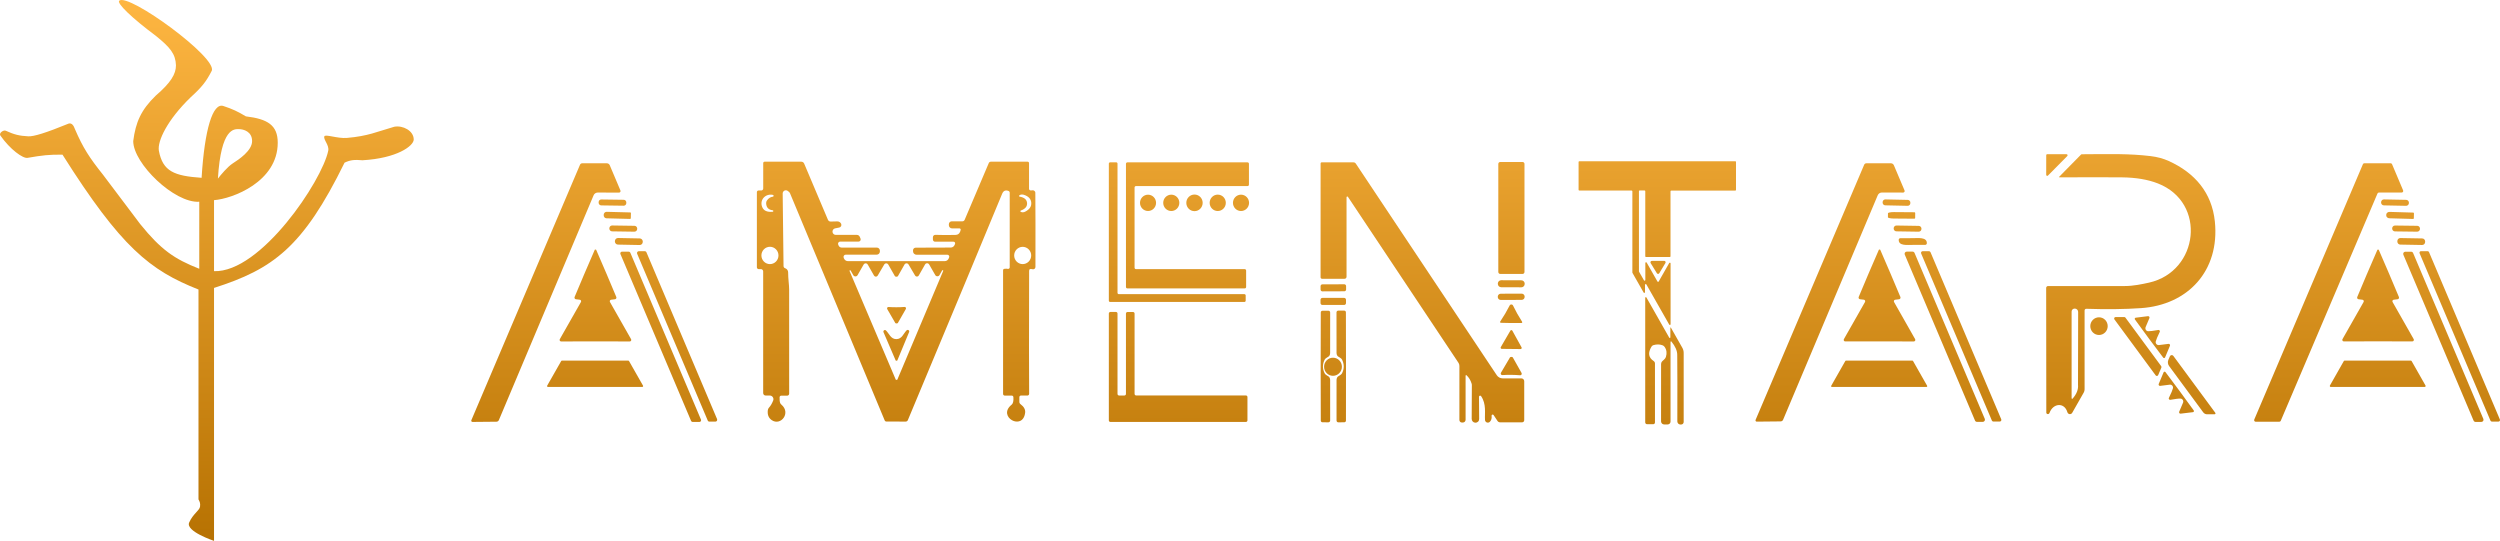 <svg xmlns="http://www.w3.org/2000/svg" width="208" height="45" viewBox="0 0 208 45" fill="none"><path fill-rule="evenodd" clip-rule="evenodd" d="M9.92 0.056C10.697 -0.608 18.153 4.836 17.613 5.898C17.163 6.784 16.778 7.263 15.868 8.089C13.908 9.989 13.088 11.74 13.217 12.537C13.541 14.263 14.493 14.635 16.773 14.794C17.024 10.722 17.709 8.53 18.583 8.819C19.361 9.077 19.768 9.27 20.458 9.682C22.263 9.898 23.108 10.412 23.108 11.873C23.108 15.126 19.337 16.542 17.807 16.653V22.561C21.686 22.694 26.793 15.059 27.31 12.537C27.405 12.072 26.882 11.607 26.987 11.342C27.066 11.143 28.086 11.541 28.862 11.475C30.643 11.321 31.333 10.966 32.805 10.545C33.516 10.412 34.422 10.877 34.422 11.607C34.421 12.139 33.029 13.172 30.155 13.334C29.516 13.28 29.175 13.295 28.668 13.533C25.206 20.587 22.705 22.388 17.807 23.955V45C17.788 44.994 15.417 44.201 15.739 43.473C16.061 42.742 16.604 42.477 16.644 42.145C16.674 41.89 16.634 41.764 16.514 41.548V24.088C12.475 22.491 10.078 20.592 5.201 12.869C4.121 12.851 3.497 12.923 2.292 13.134C1.904 13.202 0.845 12.436 0.03 11.276C-0.112 11.076 0.289 10.786 0.482 10.877C1.165 11.191 1.595 11.304 2.357 11.342C2.809 11.364 3.794 11.065 5.718 10.28C5.977 10.213 6.13 10.444 6.236 10.744C6.909 12.309 7.445 13.125 8.563 14.528L11.666 18.644C13.41 20.799 14.509 21.545 16.579 22.362V16.786C14.51 16.918 11.084 13.598 11.084 11.74C11.288 10.169 11.73 9.151 12.959 7.956C14.211 6.88 14.64 6.163 14.64 5.433C14.607 4.48 14.152 3.939 12.959 2.977C10.951 1.482 9.689 0.255 9.92 0.056ZM19.876 10.744C19.488 10.744 18.389 10.611 18.13 14.86C18.367 14.55 18.945 13.864 19.358 13.599C19.876 13.267 20.975 12.537 20.975 11.74C20.975 10.944 20.264 10.744 19.876 10.744Z" fill="url(#paint0_linear_149_9205)"></path><path d="M136.956 24.726C136.967 24.73 136.975 24.739 136.981 24.749L138.882 28.096C138.888 28.105 138.897 28.112 138.907 28.116C138.916 28.12 138.927 28.12 138.937 28.117C138.948 28.114 138.957 28.109 138.964 28.1C138.97 28.092 138.974 28.081 138.975 28.071V27.269C138.975 27.264 138.976 27.259 138.979 27.255C138.982 27.251 138.986 27.248 138.991 27.247C138.995 27.246 139 27.246 139.005 27.247C139.009 27.249 139.014 27.252 139.016 27.256L139.967 28.932C140.043 29.063 140.082 29.212 140.082 29.366V35.107C140.082 35.163 140.06 35.218 140.021 35.257C139.982 35.297 139.928 35.32 139.873 35.32H139.808C139.775 35.32 139.742 35.313 139.711 35.3C139.68 35.287 139.652 35.268 139.629 35.244C139.605 35.221 139.587 35.192 139.574 35.161C139.561 35.13 139.554 35.096 139.554 35.062C139.561 32.509 139.559 30.659 139.546 29.512C139.542 29.175 139.381 28.811 139.064 28.419C139.059 28.412 139.052 28.407 139.043 28.404C139.034 28.402 139.025 28.402 139.017 28.405C139.008 28.408 139.001 28.414 138.996 28.421C138.991 28.429 138.989 28.438 138.989 28.447V35.073C138.989 35.137 138.964 35.198 138.92 35.243C138.876 35.288 138.815 35.314 138.752 35.314H138.453C138.386 35.314 138.321 35.286 138.274 35.238C138.226 35.19 138.2 35.124 138.2 35.056L138.202 30.285C138.202 30.21 138.228 30.139 138.275 30.082C138.365 29.974 138.551 29.872 138.604 29.698C138.7 29.386 138.666 29.109 138.501 28.868C138.455 28.8 138.389 28.75 138.315 28.724C138.082 28.64 137.832 28.637 137.565 28.715C137.496 28.735 137.438 28.781 137.402 28.842C137.093 29.358 137.153 29.756 137.58 30.034C137.614 30.056 137.643 30.086 137.663 30.123C137.683 30.159 137.693 30.2 137.693 30.242V35.15C137.693 35.169 137.689 35.188 137.682 35.205C137.675 35.223 137.664 35.238 137.651 35.252C137.638 35.265 137.622 35.276 137.605 35.283C137.588 35.291 137.569 35.294 137.551 35.294H137.035C136.995 35.294 136.956 35.278 136.927 35.249C136.899 35.221 136.882 35.182 136.882 35.141V24.775C136.882 24.763 136.886 24.751 136.893 24.742C136.901 24.732 136.911 24.726 136.922 24.723C136.933 24.72 136.945 24.721 136.956 24.726Z" fill="url(#paint1_linear_149_9205)"></path><path d="M112.613 13.508C112.651 13.508 112.689 13.518 112.722 13.536C112.755 13.554 112.784 13.58 112.804 13.612L124.531 31.217C124.586 31.299 124.659 31.365 124.744 31.411C124.829 31.457 124.925 31.481 125.021 31.481H126.582C126.644 31.481 126.704 31.506 126.748 31.551C126.792 31.596 126.816 31.656 126.816 31.719V34.96C126.816 34.983 126.812 35.006 126.803 35.028C126.794 35.049 126.782 35.069 126.765 35.085C126.749 35.101 126.73 35.114 126.709 35.123C126.688 35.132 126.665 35.137 126.642 35.137H124.804C124.762 35.137 124.721 35.126 124.684 35.106C124.647 35.086 124.615 35.057 124.592 35.022L124.264 34.529C124.252 34.512 124.235 34.499 124.216 34.493C124.197 34.487 124.176 34.488 124.157 34.495C124.138 34.503 124.122 34.516 124.112 34.534C124.102 34.551 124.098 34.572 124.1 34.592C124.128 34.796 124.081 34.962 123.958 35.09C123.926 35.123 123.885 35.147 123.84 35.157C123.795 35.167 123.748 35.164 123.705 35.148C123.662 35.132 123.625 35.103 123.597 35.066C123.57 35.028 123.554 34.983 123.552 34.937C123.516 34.377 123.683 33.629 123.227 32.957C123.215 32.94 123.198 32.927 123.179 32.921C123.159 32.914 123.138 32.914 123.118 32.92C123.099 32.926 123.082 32.938 123.07 32.955C123.059 32.971 123.053 32.992 123.053 33.012L123.066 34.862C123.066 34.903 123.058 34.944 123.043 34.981C123.028 35.019 123.005 35.052 122.976 35.081C122.948 35.109 122.914 35.132 122.877 35.147C122.84 35.162 122.8 35.169 122.76 35.169H122.749C122.667 35.166 122.589 35.131 122.532 35.071C122.475 35.011 122.443 34.931 122.444 34.847L122.458 32.064C122.46 32.01 122.452 31.957 122.435 31.906C122.349 31.63 122.21 31.402 122.019 31.224C122.012 31.217 122.003 31.213 121.994 31.211C121.984 31.209 121.975 31.21 121.966 31.214C121.957 31.218 121.95 31.224 121.945 31.233C121.939 31.241 121.937 31.25 121.937 31.26V34.924C121.937 34.954 121.931 34.984 121.92 35.012C121.908 35.04 121.892 35.065 121.871 35.087C121.85 35.108 121.825 35.125 121.797 35.136C121.77 35.148 121.74 35.154 121.711 35.154H121.627C121.573 35.154 121.52 35.132 121.482 35.093C121.444 35.054 121.422 35.001 121.422 34.945V30.441C121.422 30.35 121.395 30.26 121.344 30.184L112.147 16.377C112.139 16.366 112.128 16.357 112.116 16.352C112.103 16.347 112.089 16.347 112.077 16.351C112.064 16.355 112.052 16.362 112.044 16.373C112.036 16.384 112.032 16.397 112.032 16.411V23.028C112.032 23.05 112.027 23.072 112.019 23.092C112.011 23.112 111.999 23.13 111.984 23.146C111.968 23.161 111.95 23.173 111.93 23.182C111.911 23.19 111.889 23.194 111.868 23.194H109.994C109.962 23.194 109.931 23.181 109.908 23.159C109.885 23.136 109.872 23.105 109.872 23.073L109.874 13.593C109.874 13.571 109.883 13.549 109.899 13.533C109.915 13.517 109.936 13.508 109.958 13.508H112.613Z" fill="url(#paint2_linear_149_9205)"></path><path d="M111.841 25.844C111.86 25.844 111.878 25.848 111.896 25.855C111.913 25.863 111.929 25.874 111.942 25.887C111.955 25.901 111.965 25.917 111.971 25.935C111.977 25.953 111.98 25.972 111.979 25.991C111.983 26.072 111.986 27.572 111.987 30.488C111.989 33.407 111.987 34.907 111.983 34.988C111.984 35.007 111.981 35.025 111.975 35.043C111.968 35.06 111.958 35.076 111.945 35.09C111.932 35.103 111.917 35.114 111.899 35.121C111.882 35.129 111.864 35.132 111.845 35.132L111.349 35.139C111.329 35.139 111.309 35.135 111.291 35.127C111.273 35.12 111.257 35.108 111.243 35.094C111.229 35.08 111.218 35.064 111.211 35.045C111.204 35.027 111.2 35.008 111.2 34.988V31.609C111.2 31.534 111.22 31.46 111.259 31.396C111.336 31.264 111.571 31.232 111.665 31.041C111.754 30.861 111.799 30.677 111.799 30.488C111.799 30.301 111.754 30.117 111.665 29.935C111.571 29.746 111.336 29.714 111.259 29.584C111.22 29.52 111.2 29.447 111.2 29.372L111.196 25.991C111.196 25.971 111.2 25.952 111.207 25.934C111.215 25.916 111.226 25.899 111.24 25.885C111.253 25.872 111.27 25.86 111.288 25.853C111.306 25.845 111.325 25.842 111.345 25.842L111.841 25.844Z" fill="url(#paint3_linear_149_9205)"></path><path d="M110.521 25.851C110.561 25.851 110.599 25.866 110.626 25.894C110.654 25.922 110.67 25.96 110.67 25.999L110.668 29.376C110.668 29.451 110.648 29.525 110.609 29.589C110.532 29.719 110.297 29.75 110.203 29.942C110.114 30.122 110.069 30.306 110.069 30.493C110.069 30.681 110.114 30.865 110.203 31.045C110.297 31.237 110.532 31.269 110.609 31.398C110.648 31.462 110.668 31.536 110.668 31.611L110.67 34.988C110.67 35.027 110.654 35.065 110.626 35.093C110.599 35.121 110.561 35.137 110.521 35.137L110.025 35.133C110.007 35.132 109.988 35.129 109.971 35.121C109.954 35.114 109.939 35.102 109.926 35.089C109.914 35.076 109.904 35.06 109.897 35.042C109.891 35.025 109.888 35.006 109.889 34.988C109.883 34.905 109.88 33.406 109.88 30.493C109.88 27.58 109.883 26.082 109.889 25.999C109.888 25.981 109.891 25.962 109.897 25.945C109.904 25.928 109.914 25.912 109.926 25.898C109.939 25.885 109.954 25.874 109.971 25.866C109.988 25.859 110.007 25.855 110.025 25.855L110.521 25.851Z" fill="url(#paint4_linear_149_9205)"></path><path d="M52.314 20.938C52.342 20.939 52.368 20.947 52.391 20.962C52.414 20.978 52.431 21 52.442 21.026L58.32 34.909C58.329 34.931 58.333 34.955 58.331 34.978C58.329 35.002 58.321 35.024 58.308 35.044C58.295 35.063 58.277 35.079 58.257 35.09C58.236 35.101 58.214 35.107 58.191 35.107H57.625C57.598 35.107 57.571 35.098 57.548 35.083C57.526 35.068 57.508 35.046 57.498 35.02L51.619 21.136C51.61 21.114 51.606 21.091 51.608 21.067C51.611 21.044 51.619 21.021 51.631 21.002C51.644 20.982 51.662 20.966 51.682 20.955C51.703 20.944 51.726 20.938 51.749 20.938H52.314Z" fill="url(#paint5_linear_149_9205)"></path><path d="M50.487 13.585C50.539 13.585 50.591 13.6 50.634 13.629C50.678 13.659 50.712 13.7 50.732 13.748L51.62 15.847C51.629 15.866 51.632 15.887 51.63 15.908C51.628 15.929 51.622 15.949 51.61 15.966C51.599 15.984 51.583 15.999 51.565 16.009C51.547 16.019 51.526 16.024 51.505 16.024L49.731 16.02C49.658 16.02 49.586 16.042 49.525 16.082C49.464 16.123 49.417 16.181 49.388 16.249L41.509 34.946C41.492 34.987 41.463 35.023 41.426 35.048C41.389 35.073 41.345 35.086 41.3 35.086L39.31 35.105C39.294 35.105 39.277 35.101 39.262 35.093C39.247 35.086 39.235 35.074 39.225 35.06C39.216 35.046 39.21 35.029 39.208 35.012C39.207 34.995 39.209 34.978 39.216 34.962L48.257 13.706C48.273 13.67 48.298 13.639 48.33 13.618C48.362 13.596 48.4 13.585 48.439 13.585H50.487Z" fill="url(#paint6_linear_149_9205)"></path><path d="M92.85 25.955C92.883 25.955 92.916 25.968 92.94 25.993C92.964 26.017 92.977 26.05 92.977 26.084V32.777C92.977 32.811 92.991 32.844 93.015 32.868C93.039 32.892 93.071 32.906 93.105 32.906H93.551C93.568 32.906 93.585 32.903 93.6 32.896C93.616 32.89 93.63 32.88 93.641 32.868C93.653 32.856 93.663 32.842 93.669 32.826C93.676 32.81 93.679 32.794 93.679 32.777V26.089C93.679 26.054 93.692 26.021 93.716 25.997C93.74 25.973 93.773 25.959 93.807 25.959H94.27C94.303 25.959 94.336 25.973 94.36 25.997C94.384 26.021 94.397 26.054 94.397 26.089V32.772C94.397 32.807 94.411 32.84 94.435 32.864C94.459 32.888 94.491 32.902 94.525 32.902H103.66C103.694 32.902 103.726 32.916 103.75 32.94C103.774 32.964 103.788 32.997 103.788 33.032V34.975C103.788 34.992 103.784 35.009 103.778 35.025C103.771 35.041 103.762 35.055 103.75 35.067C103.738 35.079 103.724 35.089 103.709 35.095C103.693 35.102 103.677 35.105 103.66 35.105H92.383C92.366 35.105 92.349 35.102 92.334 35.095C92.319 35.089 92.304 35.079 92.292 35.067C92.281 35.055 92.271 35.041 92.265 35.025C92.258 35.009 92.255 34.992 92.255 34.975V26.084C92.255 26.05 92.268 26.017 92.292 25.993C92.316 25.968 92.349 25.955 92.383 25.955H92.85Z" fill="url(#paint7_linear_149_9205)"></path><path d="M200.609 20.942C200.643 20.943 200.677 20.953 200.705 20.972C200.734 20.991 200.756 21.019 200.77 21.051L206.615 34.854C206.626 34.881 206.631 34.911 206.628 34.941C206.626 34.97 206.616 34.999 206.6 35.023C206.583 35.048 206.561 35.068 206.535 35.082C206.51 35.096 206.481 35.103 206.451 35.103H205.963C205.929 35.103 205.895 35.093 205.867 35.073C205.838 35.054 205.816 35.026 205.802 34.995L199.959 21.191C199.948 21.164 199.943 21.134 199.946 21.105C199.949 21.075 199.959 21.047 199.975 21.022C199.991 20.997 200.013 20.977 200.039 20.963C200.065 20.949 200.094 20.942 200.123 20.942H200.609Z" fill="url(#paint8_linear_149_9205)"></path><path d="M159.128 20.934C159.162 20.934 159.196 20.945 159.224 20.964C159.253 20.983 159.275 21.011 159.289 21.043L165.134 34.85C165.145 34.877 165.15 34.907 165.147 34.937C165.145 34.966 165.135 34.994 165.118 35.019C165.102 35.044 165.08 35.064 165.054 35.078C165.029 35.092 165 35.099 164.971 35.099H164.483C164.448 35.099 164.415 35.088 164.386 35.069C164.357 35.05 164.335 35.022 164.321 34.99L158.476 21.183C158.465 21.156 158.461 21.126 158.463 21.096C158.466 21.067 158.476 21.038 158.492 21.014C158.508 20.989 158.53 20.969 158.556 20.955C158.582 20.941 158.611 20.934 158.64 20.934H159.128Z" fill="url(#paint9_linear_149_9205)"></path><path d="M198.9 13.581C198.925 13.581 198.95 13.588 198.971 13.602C198.991 13.616 199.008 13.636 199.018 13.66L199.939 15.839C199.947 15.859 199.951 15.88 199.949 15.902C199.947 15.923 199.94 15.943 199.928 15.961C199.917 15.979 199.901 15.994 199.882 16.004C199.864 16.014 199.843 16.02 199.822 16.02H197.925C197.9 16.02 197.875 16.027 197.854 16.041C197.833 16.055 197.817 16.075 197.807 16.099L189.759 35.009C189.749 35.033 189.733 35.053 189.712 35.067C189.691 35.081 189.667 35.088 189.642 35.088H187.671C187.65 35.088 187.629 35.083 187.611 35.072C187.592 35.062 187.576 35.048 187.565 35.03C187.553 35.012 187.546 34.991 187.544 34.97C187.542 34.949 187.546 34.927 187.554 34.907L196.595 13.66C196.604 13.636 196.621 13.616 196.642 13.602C196.663 13.588 196.687 13.581 196.712 13.581H198.9Z" fill="url(#paint10_linear_149_9205)"></path><path d="M75.509 27.447C75.538 27.444 75.567 27.452 75.592 27.469C75.616 27.486 75.634 27.51 75.643 27.539C75.651 27.567 75.65 27.598 75.638 27.626C75.319 28.39 74.992 29.178 74.658 29.989C74.653 30.004 74.63 30.012 74.589 30.012C74.549 30.012 74.526 30.005 74.52 29.991C74.175 29.184 73.838 28.401 73.508 27.641C73.496 27.614 73.494 27.583 73.502 27.553C73.51 27.524 73.527 27.499 73.551 27.481C73.576 27.464 73.605 27.456 73.635 27.458C73.664 27.46 73.692 27.473 73.714 27.494C73.986 27.762 74.11 28.217 74.576 28.215C75.046 28.211 75.163 27.753 75.431 27.483C75.452 27.463 75.48 27.45 75.509 27.447Z" fill="url(#paint11_linear_149_9205)"></path><path d="M75.26 25.538C75.28 25.536 75.301 25.54 75.32 25.549C75.338 25.559 75.353 25.573 75.364 25.591C75.375 25.609 75.381 25.629 75.382 25.65C75.382 25.671 75.377 25.692 75.366 25.71C75.213 25.972 74.991 26.359 74.703 26.869C74.687 26.897 74.649 26.911 74.589 26.911C74.537 26.911 74.502 26.898 74.487 26.871C74.195 26.361 73.972 25.975 73.817 25.714C73.806 25.696 73.801 25.676 73.802 25.655C73.802 25.634 73.808 25.614 73.819 25.596C73.829 25.579 73.844 25.564 73.863 25.555C73.881 25.545 73.901 25.541 73.922 25.542C74.142 25.558 74.365 25.565 74.592 25.563C74.816 25.563 75.039 25.555 75.26 25.538Z" fill="url(#paint12_linear_149_9205)"></path><path fill-rule="evenodd" clip-rule="evenodd" d="M66.673 13.453C66.722 13.453 66.77 13.468 66.811 13.495C66.853 13.523 66.885 13.562 66.905 13.608L68.886 18.289C68.904 18.332 68.935 18.369 68.974 18.394C69.013 18.42 69.059 18.434 69.106 18.433L69.663 18.42C69.73 18.418 69.797 18.437 69.854 18.473C69.911 18.509 69.957 18.562 69.986 18.624L69.988 18.633C70 18.663 70.005 18.696 70.003 18.729C70.001 18.761 69.992 18.793 69.976 18.821C69.96 18.85 69.939 18.875 69.912 18.893C69.886 18.912 69.856 18.925 69.824 18.931C69.664 18.96 69.547 18.984 69.475 19.001C69.409 19.015 69.352 19.054 69.313 19.109C69.274 19.165 69.257 19.232 69.264 19.3C69.272 19.367 69.304 19.43 69.354 19.474C69.404 19.519 69.469 19.544 69.535 19.543H71.295C71.346 19.543 71.395 19.558 71.438 19.587C71.48 19.616 71.513 19.657 71.533 19.705L71.596 19.852C71.607 19.879 71.612 19.908 71.609 19.937C71.607 19.967 71.597 19.995 71.581 20.02C71.565 20.044 71.543 20.065 71.518 20.079C71.493 20.093 71.464 20.1 71.435 20.1H69.902C69.872 20.1 69.843 20.108 69.817 20.122C69.791 20.136 69.769 20.157 69.753 20.182C69.737 20.207 69.727 20.236 69.724 20.266C69.722 20.296 69.727 20.326 69.739 20.353L69.768 20.423C69.79 20.476 69.826 20.52 69.873 20.552C69.919 20.583 69.974 20.6 70.03 20.6H72.955C72.988 20.6 73.021 20.607 73.051 20.619C73.082 20.632 73.11 20.651 73.133 20.675C73.156 20.698 73.175 20.727 73.187 20.758C73.2 20.788 73.207 20.822 73.207 20.855V20.923C73.206 20.993 73.179 21.06 73.13 21.11C73.082 21.159 73.016 21.187 72.947 21.187H70.365C70.334 21.187 70.304 21.195 70.277 21.209C70.25 21.224 70.227 21.245 70.21 21.271C70.194 21.297 70.183 21.327 70.181 21.358C70.178 21.389 70.183 21.42 70.195 21.448L70.22 21.508C70.248 21.573 70.293 21.629 70.352 21.668C70.41 21.706 70.479 21.727 70.549 21.727H78.603C78.672 21.727 78.74 21.706 78.797 21.668C78.855 21.629 78.901 21.574 78.928 21.51L78.968 21.414C78.978 21.39 78.982 21.364 78.98 21.338C78.977 21.313 78.968 21.288 78.954 21.266C78.94 21.244 78.921 21.226 78.898 21.214C78.876 21.202 78.851 21.195 78.825 21.195H76.256C76.217 21.195 76.179 21.188 76.144 21.173C76.108 21.158 76.076 21.135 76.049 21.108C76.021 21.08 75.999 21.047 75.985 21.01C75.97 20.974 75.963 20.935 75.963 20.895V20.83C75.963 20.8 75.968 20.771 75.979 20.744C75.99 20.717 76.007 20.692 76.027 20.672C76.047 20.651 76.072 20.635 76.098 20.623C76.125 20.612 76.154 20.606 76.183 20.606L79.102 20.596C79.17 20.596 79.236 20.576 79.293 20.538C79.35 20.5 79.395 20.446 79.422 20.383L79.457 20.298C79.466 20.277 79.47 20.255 79.468 20.232C79.466 20.21 79.459 20.188 79.447 20.169C79.435 20.15 79.418 20.135 79.399 20.125C79.38 20.114 79.358 20.109 79.336 20.109H77.799C77.751 20.109 77.704 20.089 77.67 20.055C77.636 20.02 77.617 19.973 77.617 19.924V19.741C77.617 19.713 77.622 19.686 77.633 19.661C77.643 19.636 77.659 19.614 77.678 19.595C77.698 19.576 77.72 19.561 77.745 19.552C77.77 19.542 77.797 19.538 77.824 19.539C78.265 19.553 78.714 19.557 79.171 19.549C79.543 19.543 79.82 19.613 79.929 19.131C79.932 19.116 79.932 19.099 79.929 19.084C79.926 19.069 79.919 19.054 79.91 19.042C79.9 19.03 79.888 19.02 79.874 19.013C79.861 19.006 79.846 19.003 79.831 19.003H79.209C79.139 19.003 79.071 18.975 79.022 18.924C78.972 18.874 78.945 18.806 78.945 18.735V18.656C78.945 18.592 78.97 18.531 79.015 18.485C79.059 18.44 79.12 18.414 79.183 18.414H80.073C80.112 18.414 80.151 18.402 80.184 18.38C80.216 18.358 80.242 18.327 80.258 18.291L82.268 13.565C82.282 13.532 82.306 13.503 82.336 13.483C82.367 13.463 82.402 13.453 82.438 13.453H85.499C85.515 13.453 85.53 13.456 85.543 13.462C85.558 13.468 85.57 13.476 85.581 13.487C85.591 13.498 85.6 13.511 85.606 13.525C85.612 13.539 85.615 13.555 85.615 13.57V15.722C85.615 15.741 85.621 15.76 85.633 15.775C85.685 15.842 85.757 15.862 85.849 15.837C85.883 15.827 85.919 15.825 85.954 15.831C85.988 15.836 86.021 15.85 86.049 15.869C86.077 15.889 86.1 15.915 86.116 15.944C86.132 15.974 86.14 16.007 86.14 16.041C86.153 17.406 86.156 19.462 86.149 22.21C86.149 22.241 86.142 22.271 86.128 22.299C86.114 22.326 86.094 22.35 86.07 22.369C86.046 22.387 86.017 22.399 85.987 22.404C85.957 22.41 85.926 22.408 85.897 22.399C85.715 22.344 85.623 22.391 85.623 22.539C85.61 27.617 85.611 31.026 85.625 32.764C85.625 32.802 85.61 32.84 85.583 32.867C85.556 32.895 85.519 32.91 85.481 32.91H84.938C84.904 32.91 84.872 32.924 84.848 32.949C84.824 32.974 84.811 33.007 84.811 33.042V33.44C84.811 33.475 84.819 33.511 84.835 33.542C84.851 33.574 84.874 33.602 84.903 33.623C85.193 33.838 85.323 34.076 85.292 34.337C85.103 35.894 82.926 34.665 84.166 33.672C84.288 33.575 84.338 33.364 84.314 33.04C84.312 33.005 84.297 32.973 84.271 32.949C84.246 32.925 84.213 32.912 84.178 32.912H83.592C83.555 32.912 83.521 32.898 83.495 32.872C83.47 32.846 83.456 32.811 83.456 32.774V22.488C83.456 22.459 83.466 22.43 83.485 22.408C83.504 22.386 83.53 22.371 83.558 22.367C83.677 22.35 83.771 22.351 83.841 22.369C83.861 22.375 83.881 22.376 83.901 22.372C83.921 22.368 83.94 22.359 83.956 22.347C83.973 22.334 83.986 22.318 83.995 22.299C84.004 22.281 84.009 22.26 84.008 22.239V16.034C84.009 16.002 83.999 15.97 83.98 15.944C83.962 15.917 83.936 15.897 83.906 15.886C83.659 15.792 83.484 15.869 83.38 16.117C81.942 19.6 79.327 25.88 75.533 34.956C75.519 34.991 75.494 35.021 75.462 35.042C75.43 35.063 75.393 35.075 75.355 35.075L73.751 35.073C73.717 35.073 73.684 35.062 73.656 35.041C73.629 35.02 73.608 34.991 73.598 34.958C73.583 34.915 70.962 28.627 65.735 16.094C65.698 16.006 65.624 15.93 65.513 15.866C65.472 15.843 65.426 15.831 65.38 15.832C65.333 15.832 65.287 15.845 65.248 15.869C65.208 15.893 65.175 15.928 65.152 15.969C65.13 16.011 65.118 16.057 65.119 16.105L65.19 22.137C65.191 22.174 65.202 22.21 65.222 22.24C65.242 22.271 65.27 22.295 65.303 22.31L65.362 22.333C65.425 22.361 65.478 22.407 65.516 22.465C65.553 22.524 65.573 22.593 65.573 22.663C65.571 23.181 65.657 23.707 65.657 24.087C65.665 26.51 65.666 29.398 65.659 32.751C65.659 32.795 65.642 32.838 65.611 32.87C65.58 32.901 65.537 32.919 65.494 32.919H64.997C64.963 32.919 64.929 32.932 64.904 32.956C64.879 32.981 64.864 33.014 64.863 33.048C64.855 33.262 64.87 33.42 64.909 33.523C64.931 33.58 64.967 33.63 65.014 33.667C65.831 34.354 64.964 35.46 64.216 34.96C63.944 34.777 63.834 34.496 63.885 34.116C63.895 34.041 63.928 33.971 63.98 33.916C64.118 33.766 64.234 33.568 64.329 33.323C64.347 33.277 64.353 33.227 64.348 33.178C64.342 33.129 64.325 33.082 64.297 33.041C64.269 33 64.232 32.967 64.189 32.944C64.146 32.92 64.097 32.908 64.049 32.908H63.699C63.645 32.908 63.593 32.886 63.555 32.847C63.517 32.808 63.496 32.755 63.496 32.7V22.58C63.496 22.529 63.476 22.481 63.441 22.446C63.406 22.41 63.359 22.39 63.309 22.39H63.121C63.081 22.39 63.044 22.375 63.016 22.346C62.988 22.318 62.972 22.279 62.972 22.239V15.988C62.972 15.951 62.986 15.916 63.012 15.89C63.038 15.864 63.072 15.85 63.108 15.849H63.337C63.358 15.849 63.379 15.845 63.399 15.837C63.419 15.828 63.437 15.816 63.452 15.801C63.467 15.785 63.479 15.767 63.488 15.747C63.496 15.727 63.5 15.705 63.5 15.684V13.568C63.5 13.537 63.512 13.508 63.533 13.487C63.554 13.465 63.583 13.453 63.613 13.453H66.673ZM77.134 21.902C77.099 21.902 77.065 21.912 77.035 21.93C77.005 21.947 76.981 21.973 76.964 22.004L76.442 22.922C76.427 22.949 76.404 22.972 76.378 22.988C76.351 23.003 76.321 23.012 76.29 23.012C76.26 23.013 76.229 23.005 76.202 22.99C76.175 22.975 76.153 22.953 76.136 22.926L75.592 22.006C75.575 21.976 75.55 21.951 75.521 21.935C75.491 21.918 75.458 21.909 75.424 21.909C75.39 21.909 75.356 21.918 75.326 21.936C75.297 21.953 75.272 21.978 75.255 22.008C75.234 22.045 75.052 22.365 74.71 22.969C74.689 23.006 74.646 23.024 74.58 23.024C74.516 23.024 74.473 23.006 74.451 22.969C74.108 22.367 73.925 22.047 73.904 22.01C73.886 21.98 73.862 21.955 73.832 21.938C73.803 21.921 73.769 21.911 73.735 21.911C73.701 21.911 73.667 21.92 73.638 21.937C73.609 21.954 73.584 21.978 73.567 22.008L73.025 22.93C73.008 22.957 72.986 22.979 72.959 22.995C72.932 23.01 72.902 23.018 72.871 23.018C72.84 23.017 72.81 23.009 72.783 22.993C72.757 22.978 72.734 22.955 72.719 22.928L72.195 22.01C72.178 21.98 72.153 21.954 72.123 21.936C72.093 21.919 72.059 21.91 72.024 21.91C71.99 21.91 71.956 21.919 71.926 21.936C71.896 21.954 71.871 21.98 71.854 22.01L71.349 22.895C71.331 22.926 71.305 22.953 71.274 22.971C71.243 22.989 71.207 22.999 71.171 22.999C71.135 22.999 71.099 22.989 71.068 22.971C71.037 22.953 71.011 22.926 70.993 22.895L70.773 22.507C70.766 22.496 70.756 22.488 70.743 22.484C70.731 22.48 70.717 22.481 70.706 22.487C70.694 22.493 70.686 22.503 70.682 22.515C70.678 22.527 70.679 22.541 70.685 22.552L74.526 31.583C74.528 31.586 74.53 31.588 74.532 31.59C74.55 31.602 74.571 31.609 74.593 31.609C74.617 31.609 74.638 31.602 74.656 31.59C74.657 31.588 74.659 31.586 74.66 31.583L78.475 22.539C78.479 22.528 78.479 22.516 78.475 22.505C78.47 22.494 78.462 22.485 78.451 22.48C78.441 22.475 78.428 22.474 78.417 22.477C78.405 22.48 78.395 22.487 78.388 22.497L78.168 22.884C78.15 22.916 78.124 22.942 78.093 22.96C78.061 22.979 78.026 22.988 77.99 22.988C77.954 22.988 77.918 22.979 77.887 22.96C77.856 22.942 77.83 22.916 77.812 22.884L77.305 22.002C77.287 21.971 77.262 21.946 77.232 21.928C77.202 21.911 77.168 21.902 77.134 21.902ZM64.059 20.532C63.871 20.532 63.69 20.608 63.557 20.743C63.424 20.878 63.349 21.061 63.349 21.253C63.349 21.444 63.424 21.628 63.557 21.763C63.69 21.898 63.871 21.974 64.059 21.974C64.248 21.974 64.428 21.898 64.561 21.763C64.694 21.628 64.769 21.444 64.769 21.253C64.769 21.061 64.694 20.878 64.561 20.743C64.428 20.608 64.248 20.532 64.059 20.532ZM85.087 20.536C84.899 20.536 84.719 20.612 84.586 20.747C84.454 20.882 84.379 21.064 84.379 21.255C84.379 21.445 84.454 21.628 84.586 21.763C84.719 21.898 84.899 21.974 85.087 21.974C85.275 21.974 85.455 21.898 85.587 21.763C85.72 21.628 85.795 21.446 85.795 21.255C85.795 21.064 85.72 20.882 85.587 20.747C85.455 20.612 85.275 20.536 85.087 20.536ZM85.186 16.207C85.037 16.16 84.912 16.176 84.808 16.255C84.799 16.262 84.792 16.271 84.788 16.282C84.784 16.293 84.783 16.305 84.786 16.317C84.788 16.328 84.794 16.338 84.803 16.346C84.811 16.353 84.822 16.358 84.833 16.36C85.222 16.428 85.427 16.604 85.451 16.887C85.476 17.172 85.304 17.382 84.934 17.517C84.923 17.52 84.914 17.526 84.907 17.535C84.9 17.544 84.895 17.555 84.894 17.567C84.894 17.578 84.896 17.59 84.902 17.6C84.907 17.61 84.915 17.618 84.925 17.623C85.041 17.684 85.168 17.678 85.307 17.606C85.663 17.42 85.828 17.171 85.801 16.857C85.773 16.544 85.568 16.327 85.186 16.207ZM64.308 16.215C63.697 16.081 63.18 16.617 63.41 17.215C63.53 17.528 63.82 17.663 64.279 17.619C64.287 17.619 64.295 17.617 64.302 17.614C64.31 17.611 64.317 17.607 64.322 17.601C64.328 17.596 64.332 17.589 64.336 17.581C64.339 17.574 64.341 17.566 64.341 17.558C64.341 17.55 64.339 17.542 64.337 17.534C64.334 17.527 64.329 17.52 64.324 17.514C64.318 17.508 64.311 17.504 64.304 17.5C64.297 17.497 64.289 17.495 64.281 17.495C63.929 17.451 63.75 17.251 63.743 16.895C63.742 16.821 63.764 16.747 63.806 16.685C63.936 16.494 64.101 16.387 64.302 16.364C64.319 16.362 64.336 16.355 64.348 16.342C64.36 16.329 64.367 16.312 64.367 16.294C64.368 16.276 64.363 16.258 64.352 16.244C64.341 16.23 64.326 16.219 64.308 16.215Z" fill="url(#paint13_linear_149_9205)"></path><path d="M53.647 20.9C53.677 20.9 53.706 20.909 53.73 20.926C53.755 20.942 53.774 20.966 53.785 20.994L59.66 34.867C59.669 34.89 59.673 34.916 59.671 34.941C59.669 34.966 59.66 34.99 59.646 35.011C59.633 35.032 59.614 35.049 59.593 35.061C59.571 35.073 59.546 35.08 59.521 35.08H59.021C58.991 35.08 58.962 35.07 58.938 35.054C58.913 35.037 58.894 35.014 58.883 34.986L53.011 21.113C53.001 21.09 52.997 21.064 52.999 21.039C53.002 21.014 53.01 20.99 53.023 20.969C53.037 20.948 53.056 20.931 53.078 20.919C53.099 20.907 53.124 20.9 53.149 20.9H53.647Z" fill="url(#paint14_linear_149_9205)"></path><path d="M157.325 13.585C157.377 13.585 157.428 13.6 157.471 13.629C157.515 13.659 157.549 13.7 157.57 13.748L158.458 15.845C158.466 15.864 158.469 15.885 158.468 15.906C158.466 15.927 158.459 15.947 158.447 15.964C158.436 15.982 158.42 15.996 158.402 16.006C158.384 16.016 158.363 16.022 158.342 16.022L156.571 16.018C156.497 16.017 156.426 16.039 156.364 16.08C156.303 16.121 156.256 16.179 156.227 16.247L148.355 34.92C148.338 34.962 148.309 34.997 148.272 35.022C148.234 35.047 148.191 35.06 148.146 35.06L146.158 35.08C146.142 35.08 146.125 35.076 146.11 35.068C146.095 35.06 146.083 35.048 146.073 35.034C146.064 35.02 146.058 35.004 146.056 34.987C146.055 34.97 146.058 34.953 146.064 34.937L155.099 13.706C155.114 13.67 155.139 13.639 155.172 13.618C155.204 13.596 155.242 13.585 155.281 13.585H157.325Z" fill="url(#paint15_linear_149_9205)"></path><path d="M201.98 20.898C202.004 20.898 202.028 20.905 202.048 20.919C202.068 20.932 202.084 20.952 202.093 20.974L207.99 34.901C207.998 34.92 208.001 34.941 207.999 34.961C207.997 34.982 207.99 35.002 207.979 35.019C207.968 35.037 207.952 35.051 207.934 35.061C207.916 35.07 207.895 35.075 207.875 35.075H207.32C207.296 35.075 207.272 35.067 207.252 35.054C207.232 35.04 207.217 35.021 207.207 34.998L201.31 21.072C201.302 21.053 201.299 21.032 201.301 21.011C201.303 20.991 201.309 20.971 201.321 20.953C201.332 20.936 201.348 20.922 201.366 20.912C201.384 20.902 201.404 20.898 201.425 20.898H201.98Z" fill="url(#paint16_linear_149_9205)"></path><path d="M160.495 20.9C160.521 20.9 160.547 20.908 160.569 20.923C160.59 20.937 160.608 20.959 160.618 20.983L166.503 34.884C166.512 34.905 166.515 34.927 166.513 34.95C166.511 34.972 166.503 34.993 166.491 35.012C166.479 35.031 166.462 35.047 166.443 35.057C166.423 35.068 166.401 35.073 166.379 35.073H165.848C165.821 35.073 165.795 35.065 165.773 35.051C165.751 35.036 165.734 35.015 165.724 34.99L159.839 21.089C159.831 21.069 159.827 21.046 159.829 21.024C159.831 21.001 159.838 20.98 159.851 20.961C159.863 20.942 159.88 20.927 159.899 20.916C159.919 20.906 159.941 20.9 159.963 20.9H160.495Z" fill="url(#paint17_linear_149_9205)"></path><path d="M180.669 29.544C180.698 29.54 180.727 29.545 180.754 29.556C180.781 29.568 180.805 29.587 180.822 29.61L184.313 34.346C184.322 34.357 184.327 34.371 184.329 34.385C184.33 34.4 184.327 34.414 184.321 34.427C184.315 34.44 184.305 34.45 184.293 34.458C184.281 34.465 184.267 34.469 184.252 34.469H183.628C183.566 34.469 183.505 34.454 183.45 34.426C183.394 34.398 183.346 34.356 183.308 34.306L180.466 30.45C180.413 30.378 180.38 30.294 180.37 30.204C180.359 30.115 180.372 30.024 180.407 29.942L180.535 29.644C180.547 29.617 180.565 29.593 180.589 29.576C180.612 29.558 180.64 29.547 180.669 29.544Z" fill="url(#paint18_linear_149_9205)"></path><path fill-rule="evenodd" clip-rule="evenodd" d="M173.208 12.834C175.568 12.819 177.162 12.775 178.923 12.987C179.481 13.054 179.988 13.19 180.441 13.396C182.607 14.38 184.027 16.024 184.276 18.427C184.699 22.531 182.033 25.372 178.131 25.636C176.771 25.729 175.255 25.748 173.581 25.691C173.562 25.69 173.544 25.694 173.527 25.7C173.509 25.707 173.494 25.718 173.48 25.73C173.467 25.744 173.457 25.759 173.449 25.776C173.442 25.794 173.438 25.812 173.438 25.831V32.396C173.438 32.486 173.415 32.575 173.371 32.653L172.408 34.346C172.386 34.383 172.355 34.414 172.316 34.433C172.278 34.452 172.235 34.46 172.193 34.455C172.151 34.45 172.11 34.432 172.078 34.405C172.045 34.377 172.021 34.34 172.008 34.299C171.751 33.438 170.808 33.548 170.521 34.35C170.514 34.371 170.502 34.39 170.487 34.407C170.472 34.423 170.454 34.436 170.434 34.444C170.415 34.452 170.394 34.455 170.373 34.454C170.353 34.452 170.333 34.446 170.316 34.435C170.274 34.41 170.253 34.378 170.253 34.339C170.245 33.988 170.241 30.527 170.241 23.956C170.241 23.915 170.257 23.875 170.286 23.845C170.315 23.816 170.354 23.799 170.395 23.798C173.941 23.796 176.075 23.796 176.795 23.798C177.457 23.8 178.201 23.649 178.806 23.513C182.935 22.584 183.624 16.864 179.539 15.263C178.712 14.938 177.719 14.769 176.559 14.756C175.298 14.744 173.561 14.744 171.346 14.756C171.34 14.757 171.335 14.755 171.33 14.752C171.325 14.748 171.321 14.743 171.319 14.738C171.317 14.733 171.316 14.727 171.317 14.721C171.318 14.715 171.321 14.71 171.325 14.706L173.141 12.862C173.149 12.853 173.16 12.846 173.172 12.841C173.183 12.836 173.196 12.834 173.208 12.834ZM172.615 25.674C172.582 25.673 172.549 25.678 172.518 25.69C172.486 25.702 172.458 25.72 172.434 25.743C172.41 25.766 172.391 25.794 172.377 25.825C172.364 25.856 172.358 25.889 172.358 25.923V33.131C172.358 33.141 172.36 33.151 172.366 33.16C172.371 33.168 172.379 33.174 172.388 33.178C172.397 33.182 172.407 33.182 172.417 33.18C172.426 33.178 172.435 33.173 172.441 33.165C172.779 32.781 172.929 32.396 172.89 32.011C172.884 31.949 172.888 29.931 172.902 25.955C172.902 25.882 172.874 25.811 172.824 25.759C172.774 25.707 172.706 25.676 172.634 25.674H172.615Z" fill="url(#paint19_linear_149_9205)"></path><path d="M180.127 30.927C180.142 30.933 180.154 30.942 180.164 30.954C180.245 31.053 180.641 31.583 181.351 32.545C182.062 33.509 182.452 34.044 182.52 34.15C182.529 34.163 182.534 34.178 182.535 34.194C182.536 34.209 182.533 34.225 182.527 34.239C182.52 34.253 182.51 34.266 182.498 34.275C182.485 34.284 182.47 34.291 182.455 34.293L181.427 34.416C181.407 34.419 181.387 34.416 181.369 34.408C181.351 34.4 181.335 34.387 181.323 34.371C181.311 34.354 181.303 34.335 181.301 34.314C181.299 34.294 181.302 34.273 181.309 34.255L181.628 33.506C181.643 33.469 181.65 33.429 181.647 33.389C181.644 33.35 181.632 33.311 181.611 33.277C181.59 33.243 181.561 33.215 181.528 33.195C181.494 33.175 181.456 33.163 181.416 33.162C181.278 33.154 180.99 33.19 180.554 33.268C180.523 33.272 180.493 33.255 180.463 33.217C180.437 33.18 180.431 33.147 180.445 33.119C180.642 32.715 180.756 32.445 180.788 32.309C180.798 32.27 180.798 32.229 180.788 32.19C180.779 32.151 180.76 32.116 180.734 32.086C180.708 32.056 180.675 32.033 180.638 32.019C180.601 32.004 180.561 32 180.522 32.005L179.724 32.105C179.704 32.107 179.684 32.104 179.665 32.096C179.647 32.088 179.631 32.075 179.619 32.059C179.607 32.043 179.599 32.024 179.596 32.004C179.594 31.984 179.597 31.963 179.605 31.945L180.011 30.978C180.017 30.963 180.027 30.95 180.04 30.941C180.052 30.931 180.067 30.925 180.082 30.923C180.097 30.92 180.113 30.922 180.127 30.927Z" fill="url(#paint20_linear_149_9205)"></path><path d="M52.272 30.003C52.284 30.003 52.297 30.006 52.308 30.013C52.319 30.019 52.328 30.028 52.335 30.039L53.499 32.085C53.505 32.096 53.509 32.109 53.509 32.121C53.508 32.134 53.505 32.147 53.499 32.158C53.492 32.169 53.483 32.178 53.472 32.185C53.461 32.191 53.449 32.194 53.436 32.194H45.589C45.577 32.194 45.564 32.191 45.553 32.185C45.542 32.178 45.533 32.169 45.527 32.158C45.52 32.147 45.517 32.134 45.517 32.121C45.517 32.109 45.52 32.096 45.526 32.085L46.691 30.039C46.697 30.028 46.706 30.019 46.717 30.013C46.728 30.006 46.741 30.003 46.754 30.003H52.272Z" fill="url(#paint21_linear_149_9205)"></path><path d="M159.11 30.003C159.121 30.003 159.132 30.006 159.142 30.012C159.152 30.017 159.159 30.026 159.165 30.035L160.338 32.098C160.343 32.108 160.346 32.119 160.346 32.13C160.346 32.141 160.343 32.152 160.338 32.162C160.332 32.171 160.324 32.179 160.315 32.185C160.305 32.191 160.294 32.194 160.283 32.194H152.411C152.4 32.194 152.389 32.191 152.38 32.185C152.37 32.179 152.362 32.171 152.357 32.162C152.351 32.152 152.348 32.141 152.348 32.13C152.348 32.119 152.351 32.108 152.357 32.098L153.53 30.035C153.535 30.026 153.543 30.017 153.553 30.012C153.562 30.006 153.573 30.003 153.584 30.003H159.11Z" fill="url(#paint22_linear_149_9205)"></path><path d="M200.582 30.003C200.596 30.003 200.609 30.007 200.621 30.014C200.633 30.021 200.642 30.032 200.649 30.044L201.803 32.077C201.809 32.089 201.813 32.102 201.813 32.116C201.812 32.129 201.809 32.143 201.802 32.155C201.795 32.166 201.786 32.176 201.774 32.183C201.763 32.19 201.749 32.193 201.736 32.194H193.916C193.903 32.193 193.89 32.19 193.878 32.183C193.867 32.176 193.857 32.166 193.85 32.155C193.843 32.143 193.84 32.129 193.839 32.116C193.839 32.102 193.843 32.089 193.849 32.077L195.003 30.044C195.01 30.032 195.02 30.021 195.031 30.014C195.043 30.007 195.057 30.003 195.07 30.003H200.582Z" fill="url(#paint23_linear_149_9205)"></path><path d="M176.74 26.378C176.759 26.378 176.777 26.383 176.794 26.391C176.81 26.399 176.825 26.412 176.836 26.427L179.81 30.463C179.823 30.48 179.831 30.501 179.834 30.523C179.836 30.544 179.833 30.566 179.825 30.586L179.561 31.205C179.553 31.225 179.539 31.242 179.522 31.256C179.505 31.269 179.485 31.277 179.463 31.279C179.442 31.282 179.421 31.279 179.401 31.27C179.381 31.262 179.364 31.248 179.352 31.231L175.921 26.576C175.907 26.557 175.899 26.535 175.897 26.512C175.895 26.489 175.899 26.466 175.909 26.446C175.92 26.425 175.936 26.408 175.955 26.396C175.974 26.384 175.997 26.378 176.02 26.378H176.74Z" fill="url(#paint24_linear_149_9205)"></path><path d="M110.905 29.761C111.314 29.761 111.646 30.098 111.646 30.514C111.646 30.93 111.314 31.267 110.905 31.267C110.495 31.267 110.164 30.93 110.164 30.514C110.164 30.098 110.495 29.761 110.905 29.761Z" fill="url(#paint25_linear_149_9205)"></path><path d="M125.755 29.693C125.813 29.695 125.851 29.711 125.868 29.742C126.185 30.311 126.427 30.741 126.595 31.033C126.606 31.053 126.611 31.076 126.61 31.099C126.61 31.122 126.603 31.144 126.591 31.164C126.578 31.183 126.561 31.199 126.541 31.209C126.521 31.219 126.498 31.224 126.475 31.222C126.231 31.202 125.984 31.191 125.734 31.188C125.484 31.185 125.237 31.192 124.993 31.207C124.97 31.209 124.948 31.203 124.928 31.192C124.908 31.182 124.891 31.166 124.879 31.146C124.867 31.127 124.861 31.104 124.86 31.081C124.86 31.058 124.866 31.035 124.877 31.016C125.05 30.727 125.301 30.3 125.629 29.738C125.646 29.708 125.688 29.693 125.755 29.693Z" fill="url(#paint26_linear_149_9205)"></path><path d="M178.714 26.305C178.734 26.303 178.754 26.306 178.772 26.314C178.79 26.322 178.806 26.334 178.818 26.351C178.83 26.367 178.838 26.387 178.84 26.407C178.842 26.427 178.839 26.448 178.831 26.467L178.515 27.215C178.5 27.252 178.494 27.292 178.497 27.332C178.5 27.371 178.513 27.41 178.534 27.443C178.555 27.477 178.584 27.505 178.618 27.525C178.651 27.545 178.69 27.556 178.729 27.558C178.866 27.565 179.153 27.529 179.59 27.451C179.62 27.446 179.65 27.463 179.68 27.502C179.706 27.538 179.712 27.57 179.698 27.598C179.503 28.002 179.39 28.272 179.359 28.408C179.35 28.447 179.35 28.488 179.36 28.526C179.37 28.565 179.388 28.6 179.414 28.63C179.44 28.66 179.473 28.682 179.51 28.696C179.547 28.71 179.586 28.715 179.625 28.71L180.419 28.61C180.439 28.608 180.459 28.611 180.478 28.618C180.496 28.626 180.512 28.639 180.525 28.655C180.537 28.671 180.545 28.689 180.548 28.709C180.55 28.729 180.548 28.749 180.54 28.768L180.136 29.735C180.13 29.75 180.12 29.762 180.107 29.772C180.095 29.782 180.08 29.788 180.065 29.79C180.05 29.793 180.034 29.791 180.02 29.785C180.006 29.78 179.993 29.771 179.983 29.759C179.902 29.662 179.506 29.134 178.794 28.175C178.083 27.215 177.693 26.682 177.623 26.575C177.614 26.563 177.609 26.547 177.608 26.532C177.607 26.517 177.61 26.501 177.616 26.487C177.623 26.473 177.633 26.46 177.645 26.451C177.658 26.441 177.673 26.435 177.688 26.433L178.714 26.305Z" fill="url(#paint27_linear_149_9205)"></path><path d="M125.744 27.463C125.76 27.463 125.777 27.468 125.791 27.476C125.805 27.485 125.817 27.497 125.826 27.511L126.594 28.9C126.602 28.914 126.606 28.931 126.606 28.948C126.606 28.965 126.601 28.981 126.593 28.995C126.584 29.01 126.572 29.022 126.558 29.03C126.543 29.038 126.527 29.043 126.51 29.042L124.946 29.025C124.93 29.025 124.913 29.021 124.899 29.012C124.885 29.004 124.873 28.992 124.865 28.978C124.857 28.963 124.852 28.947 124.852 28.93C124.852 28.914 124.856 28.897 124.864 28.883L125.662 27.511C125.67 27.497 125.682 27.485 125.697 27.476C125.711 27.468 125.727 27.463 125.744 27.463Z" fill="url(#paint28_linear_149_9205)"></path><path d="M49.543 20.762C49.575 20.762 49.594 20.769 49.601 20.783C50.199 22.154 50.757 23.463 51.277 24.711C51.285 24.73 51.288 24.751 51.286 24.772C51.285 24.793 51.279 24.813 51.269 24.831C51.258 24.849 51.244 24.865 51.227 24.876C51.21 24.888 51.19 24.895 51.17 24.898L50.841 24.938C50.821 24.941 50.801 24.948 50.785 24.96C50.768 24.972 50.754 24.988 50.745 25.007C50.736 25.026 50.732 25.047 50.732 25.067C50.733 25.088 50.739 25.109 50.749 25.128L52.506 28.219C52.517 28.239 52.522 28.261 52.522 28.283C52.522 28.306 52.516 28.328 52.505 28.347C52.494 28.366 52.478 28.382 52.459 28.393C52.44 28.404 52.419 28.409 52.397 28.409C52.122 28.406 51.17 28.404 49.54 28.404C47.913 28.404 46.961 28.406 46.684 28.409C46.662 28.409 46.641 28.404 46.622 28.393C46.603 28.382 46.587 28.366 46.576 28.347C46.565 28.328 46.559 28.306 46.559 28.283C46.559 28.261 46.564 28.239 46.575 28.219L48.334 25.128C48.344 25.109 48.35 25.088 48.351 25.067C48.352 25.047 48.347 25.026 48.338 25.007C48.329 24.988 48.315 24.972 48.298 24.96C48.282 24.948 48.262 24.941 48.242 24.938L47.913 24.898C47.893 24.895 47.873 24.888 47.856 24.876C47.839 24.865 47.825 24.849 47.814 24.831C47.804 24.813 47.798 24.793 47.797 24.772C47.795 24.751 47.799 24.73 47.806 24.711C48.326 23.463 48.885 22.154 49.484 20.783C49.49 20.769 49.509 20.762 49.543 20.762Z" fill="url(#paint29_linear_149_9205)"></path><path d="M156.379 20.76C156.411 20.76 156.43 20.768 156.437 20.783C157.035 22.154 157.594 23.463 158.113 24.711C158.121 24.73 158.124 24.751 158.123 24.772C158.122 24.793 158.115 24.813 158.105 24.831C158.095 24.849 158.08 24.865 158.063 24.876C158.046 24.888 158.027 24.895 158.006 24.898L157.677 24.938C157.657 24.941 157.638 24.948 157.621 24.96C157.604 24.972 157.591 24.988 157.582 25.007C157.572 25.026 157.568 25.047 157.569 25.067C157.569 25.088 157.575 25.109 157.585 25.128L159.34 28.22C159.351 28.239 159.356 28.261 159.356 28.283C159.356 28.305 159.35 28.327 159.339 28.346C159.329 28.365 159.313 28.381 159.294 28.392C159.276 28.403 159.255 28.409 159.233 28.409C158.957 28.406 158.005 28.404 156.377 28.404C154.748 28.403 153.795 28.404 153.518 28.407C153.497 28.407 153.476 28.401 153.457 28.39C153.438 28.379 153.423 28.363 153.412 28.344C153.401 28.325 153.396 28.303 153.395 28.281C153.395 28.259 153.401 28.237 153.411 28.217L155.169 25.125C155.179 25.107 155.184 25.087 155.185 25.066C155.186 25.045 155.182 25.024 155.173 25.005C155.164 24.987 155.151 24.971 155.134 24.959C155.118 24.947 155.098 24.939 155.078 24.936L154.75 24.896C154.729 24.893 154.71 24.886 154.692 24.874C154.675 24.863 154.661 24.847 154.651 24.829C154.64 24.811 154.634 24.791 154.633 24.77C154.632 24.749 154.635 24.728 154.643 24.709C155.162 23.461 155.721 22.152 156.32 20.783C156.326 20.768 156.346 20.76 156.379 20.76Z" fill="url(#paint30_linear_149_9205)"></path><path d="M197.857 20.766C197.889 20.766 197.908 20.774 197.915 20.789C198.513 22.157 199.071 23.465 199.589 24.711C199.597 24.73 199.6 24.751 199.599 24.772C199.597 24.793 199.591 24.814 199.581 24.832C199.571 24.85 199.556 24.866 199.539 24.877C199.522 24.888 199.502 24.896 199.482 24.898L199.155 24.938C199.135 24.941 199.115 24.948 199.098 24.96C199.081 24.972 199.067 24.988 199.058 25.007C199.049 25.026 199.045 25.047 199.046 25.068C199.046 25.089 199.052 25.11 199.063 25.128L200.818 28.215C200.829 28.234 200.835 28.256 200.835 28.279C200.835 28.301 200.829 28.323 200.818 28.342C200.807 28.361 200.791 28.378 200.772 28.388C200.753 28.399 200.731 28.405 200.709 28.404C200.434 28.401 199.483 28.4 197.857 28.4C196.23 28.4 195.279 28.401 195.002 28.404C194.98 28.404 194.959 28.399 194.94 28.388C194.921 28.377 194.906 28.36 194.895 28.341C194.884 28.322 194.878 28.3 194.878 28.278C194.878 28.256 194.884 28.234 194.895 28.215L196.65 25.128C196.661 25.11 196.667 25.089 196.668 25.068C196.669 25.047 196.665 25.026 196.655 25.007C196.646 24.988 196.632 24.972 196.616 24.96C196.599 24.948 196.579 24.941 196.558 24.938L196.23 24.898C196.209 24.896 196.19 24.888 196.172 24.877C196.155 24.866 196.141 24.85 196.13 24.832C196.12 24.814 196.114 24.793 196.113 24.772C196.111 24.751 196.115 24.73 196.123 24.711C196.642 23.465 197.201 22.157 197.798 20.789C197.805 20.774 197.825 20.766 197.857 20.766Z" fill="url(#paint31_linear_149_9205)"></path><path d="M174.637 26.399C175.037 26.399 175.361 26.729 175.361 27.135C175.361 27.541 175.037 27.871 174.637 27.871C174.236 27.871 173.912 27.541 173.912 27.135C173.912 26.729 174.236 26.399 174.637 26.399Z" fill="url(#paint32_linear_149_9205)"></path><path d="M144.374 13.415C144.382 13.415 144.39 13.416 144.397 13.419C144.405 13.422 144.411 13.427 144.417 13.433C144.422 13.438 144.427 13.445 144.43 13.453C144.433 13.46 144.435 13.468 144.435 13.476V15.794C144.435 15.802 144.433 15.81 144.43 15.818C144.427 15.825 144.422 15.832 144.417 15.838C144.411 15.843 144.405 15.848 144.397 15.851C144.39 15.854 144.382 15.856 144.374 15.856H139.046C139.03 15.856 139.015 15.862 139.004 15.874C138.992 15.885 138.986 15.901 138.986 15.917V21.321C138.986 21.329 138.984 21.337 138.981 21.345C138.978 21.352 138.974 21.359 138.968 21.365C138.962 21.37 138.955 21.375 138.948 21.378C138.941 21.381 138.933 21.383 138.925 21.383H136.948C136.94 21.383 136.932 21.381 136.925 21.378C136.917 21.375 136.911 21.37 136.905 21.365C136.899 21.359 136.895 21.352 136.892 21.345C136.889 21.337 136.887 21.329 136.887 21.321V15.909C136.887 15.893 136.881 15.877 136.869 15.865C136.858 15.854 136.843 15.847 136.827 15.847H136.42C136.412 15.847 136.404 15.849 136.397 15.852C136.39 15.855 136.383 15.86 136.377 15.865C136.372 15.871 136.367 15.878 136.364 15.886C136.361 15.893 136.36 15.901 136.36 15.909V22.573C136.359 22.584 136.362 22.596 136.368 22.605L136.779 23.324C136.785 23.335 136.795 23.345 136.807 23.35C136.82 23.355 136.833 23.356 136.846 23.353C136.859 23.349 136.87 23.342 136.878 23.331C136.886 23.321 136.891 23.308 136.892 23.294V21.878C136.892 21.865 136.896 21.852 136.905 21.841C136.913 21.831 136.924 21.823 136.937 21.82C136.95 21.816 136.963 21.818 136.975 21.823C136.988 21.828 136.998 21.837 137.005 21.849L137.899 23.42C137.904 23.429 137.911 23.437 137.921 23.442C137.93 23.448 137.94 23.451 137.951 23.451C137.961 23.451 137.972 23.449 137.981 23.444C137.99 23.438 137.998 23.431 138.003 23.422L138.879 21.884C138.886 21.873 138.896 21.864 138.908 21.859C138.92 21.854 138.934 21.853 138.947 21.856C138.959 21.86 138.971 21.867 138.979 21.877C138.987 21.888 138.992 21.901 138.992 21.914V26.975C138.992 26.989 138.987 27.002 138.979 27.012C138.971 27.023 138.959 27.03 138.947 27.034C138.934 27.037 138.92 27.036 138.908 27.031C138.896 27.026 138.886 27.017 138.879 27.005L136.977 23.664C136.971 23.653 136.96 23.644 136.948 23.639C136.936 23.634 136.923 23.632 136.91 23.636C136.897 23.639 136.886 23.647 136.877 23.657C136.869 23.668 136.865 23.681 136.864 23.694V24.311C136.864 24.324 136.859 24.337 136.851 24.348C136.843 24.358 136.831 24.366 136.819 24.369C136.806 24.372 136.793 24.372 136.78 24.366C136.768 24.361 136.758 24.352 136.751 24.341L135.821 22.705C135.816 22.695 135.813 22.685 135.813 22.674V15.915C135.813 15.899 135.807 15.883 135.795 15.872C135.784 15.86 135.768 15.854 135.752 15.854H131.399C131.382 15.854 131.367 15.847 131.355 15.836C131.344 15.824 131.338 15.808 131.338 15.792V13.476C131.338 13.46 131.344 13.444 131.355 13.433C131.367 13.421 131.382 13.415 131.399 13.415H144.374Z" fill="url(#paint33_linear_149_9205)"></path><path d="M125.744 25.33C125.808 25.331 125.852 25.357 125.876 25.406C126.099 25.871 126.354 26.326 126.64 26.771C126.647 26.781 126.651 26.793 126.651 26.804C126.652 26.816 126.649 26.828 126.644 26.838C126.638 26.848 126.63 26.857 126.621 26.863C126.611 26.869 126.6 26.873 126.588 26.873C126.305 26.878 126.019 26.878 125.73 26.876C125.441 26.873 125.154 26.866 124.871 26.857C124.859 26.856 124.847 26.853 124.837 26.847C124.827 26.84 124.819 26.831 124.814 26.82C124.808 26.81 124.806 26.798 124.807 26.786C124.807 26.774 124.812 26.762 124.819 26.752C125.115 26.313 125.378 25.863 125.61 25.404C125.635 25.354 125.68 25.33 125.744 25.33Z" fill="url(#paint34_linear_149_9205)"></path><path d="M111.834 24.785C111.918 24.785 111.987 24.855 111.987 24.94V25.217C111.987 25.302 111.918 25.372 111.834 25.372H110.02C109.936 25.372 109.867 25.302 109.867 25.217V24.94C109.867 24.855 109.936 24.785 110.02 24.785H111.834Z" fill="url(#paint35_linear_149_9205)"></path><path d="M92.871 13.506C92.899 13.506 92.926 13.517 92.946 13.538C92.966 13.558 92.977 13.586 92.977 13.614V24.366C92.977 24.395 92.989 24.422 93.009 24.443C93.029 24.463 93.056 24.474 93.084 24.474H103.534C103.563 24.474 103.59 24.486 103.61 24.506C103.63 24.526 103.641 24.554 103.641 24.583V25.015C103.641 25.043 103.63 25.071 103.61 25.091C103.59 25.112 103.563 25.123 103.534 25.123H92.362C92.333 25.123 92.306 25.111 92.286 25.091C92.266 25.071 92.255 25.043 92.255 25.015V13.614C92.255 13.586 92.266 13.558 92.286 13.538C92.306 13.517 92.333 13.506 92.362 13.506H92.871Z" fill="url(#paint36_linear_149_9205)"></path><path d="M126.605 24.431C126.74 24.431 126.85 24.542 126.851 24.679V24.7C126.851 24.838 126.742 24.949 126.607 24.95L124.86 24.956C124.725 24.957 124.615 24.846 124.614 24.708L124.614 24.687C124.614 24.55 124.723 24.438 124.858 24.437L126.605 24.431Z" fill="url(#paint37_linear_149_9205)"></path><path d="M111.848 23.652C111.928 23.652 111.994 23.719 111.995 23.801L111.996 24.086C111.996 24.168 111.93 24.235 111.85 24.235L110.019 24.242C109.939 24.242 109.872 24.176 109.872 24.093L109.871 23.808C109.871 23.726 109.936 23.659 110.017 23.659L111.848 23.652Z" fill="url(#paint38_linear_149_9205)"></path><path d="M103.795 13.508C103.826 13.508 103.856 13.521 103.878 13.543C103.9 13.565 103.912 13.596 103.912 13.627V15.363C103.912 15.394 103.9 15.425 103.878 15.447C103.856 15.469 103.826 15.481 103.795 15.481H94.513C94.482 15.481 94.452 15.494 94.43 15.516C94.409 15.539 94.396 15.569 94.396 15.601V22.273C94.396 22.305 94.409 22.335 94.43 22.358C94.452 22.38 94.482 22.392 94.513 22.392H103.56C103.591 22.392 103.621 22.405 103.643 22.427C103.665 22.45 103.678 22.48 103.678 22.512V23.877C103.678 23.892 103.674 23.908 103.669 23.922C103.663 23.937 103.654 23.95 103.643 23.961C103.632 23.972 103.619 23.981 103.605 23.987C103.591 23.993 103.576 23.996 103.56 23.996H93.797C93.782 23.996 93.766 23.993 93.752 23.987C93.738 23.981 93.725 23.972 93.714 23.961C93.704 23.95 93.695 23.937 93.689 23.922C93.683 23.908 93.68 23.892 93.68 23.877V13.627C93.68 13.596 93.692 13.565 93.714 13.543C93.736 13.521 93.766 13.508 93.797 13.508H103.795Z" fill="url(#paint39_linear_149_9205)"></path><path d="M126.578 23.321C126.732 23.322 126.856 23.449 126.856 23.605L126.855 23.622C126.855 23.778 126.73 23.904 126.576 23.904L124.896 23.898C124.743 23.897 124.618 23.77 124.619 23.614V23.597C124.619 23.441 124.745 23.314 124.898 23.315L126.578 23.321Z" fill="url(#paint40_linear_149_9205)"></path><path d="M126.678 13.477C126.766 13.477 126.837 13.549 126.837 13.638V22.629C126.837 22.718 126.766 22.791 126.678 22.791H124.818C124.73 22.791 124.659 22.718 124.659 22.629V13.638C124.659 13.549 124.73 13.477 124.818 13.477H126.678Z" fill="url(#paint41_linear_149_9205)"></path><path d="M138.463 21.702C138.484 21.702 138.505 21.707 138.523 21.718C138.541 21.728 138.557 21.744 138.567 21.763C138.577 21.782 138.582 21.803 138.582 21.824C138.581 21.845 138.575 21.866 138.563 21.884L138.052 22.731C138.042 22.749 138.028 22.763 138.01 22.774C137.993 22.784 137.973 22.79 137.953 22.79C137.932 22.79 137.912 22.785 137.895 22.775C137.877 22.765 137.862 22.75 137.852 22.733L137.334 21.889C137.323 21.871 137.317 21.85 137.316 21.829C137.315 21.808 137.32 21.787 137.33 21.768C137.34 21.749 137.355 21.734 137.373 21.723C137.391 21.712 137.412 21.706 137.433 21.706L138.463 21.702Z" fill="url(#paint42_linear_149_9205)"></path><path d="M53.227 19.837C53.369 19.84 53.482 19.959 53.48 20.104L53.479 20.129C53.476 20.274 53.359 20.389 53.217 20.386L51.412 20.351C51.27 20.348 51.157 20.228 51.159 20.084L51.16 20.058C51.163 19.914 51.28 19.799 51.422 19.802L53.227 19.837Z" fill="url(#paint43_linear_149_9205)"></path><path d="M201.531 19.838C201.666 19.841 201.774 19.954 201.772 20.091L201.771 20.138C201.768 20.275 201.657 20.385 201.522 20.383L199.7 20.35C199.565 20.348 199.457 20.234 199.459 20.097L199.46 20.05C199.463 19.913 199.574 19.804 199.709 19.806L201.531 19.838Z" fill="url(#paint44_linear_149_9205)"></path><path d="M159.125 19.815C159.574 19.817 160.332 19.705 160.313 20.243C160.311 20.278 160.296 20.311 160.271 20.335C160.246 20.359 160.213 20.372 160.179 20.372C159.552 20.374 159.213 20.375 159.161 20.375C158.713 20.37 157.955 20.485 157.973 19.947C157.975 19.913 157.99 19.88 158.014 19.856C158.039 19.832 158.071 19.818 158.105 19.818C158.734 19.816 159.074 19.815 159.125 19.815Z" fill="url(#paint45_linear_149_9205)"></path><path d="M159.639 18.793C159.766 18.795 159.868 18.901 159.866 19.03V19.047C159.863 19.177 159.759 19.279 159.632 19.277L157.781 19.248C157.653 19.246 157.552 19.14 157.554 19.01L157.554 18.993C157.556 18.864 157.661 18.761 157.788 18.763L159.639 18.793Z" fill="url(#paint46_linear_149_9205)"></path><path d="M201.112 18.787C201.242 18.788 201.346 18.897 201.344 19.028L201.344 19.041C201.342 19.172 201.236 19.277 201.106 19.276L199.259 19.253C199.13 19.252 199.026 19.143 199.028 19.012L199.028 19C199.029 18.868 199.136 18.762 199.265 18.764L201.112 18.787Z" fill="url(#paint47_linear_149_9205)"></path><path d="M52.788 18.787C52.916 18.788 53.019 18.896 53.017 19.026L53.017 19.043C53.015 19.173 52.909 19.277 52.781 19.276L50.926 19.249C50.797 19.247 50.695 19.14 50.696 19.01L50.697 18.993C50.699 18.863 50.804 18.759 50.932 18.76L52.788 18.787Z" fill="url(#paint48_linear_149_9205)"></path><path d="M200.783 17.687C200.798 17.688 200.813 17.694 200.824 17.706C200.835 17.717 200.841 17.733 200.841 17.748L200.831 18.157C200.831 18.165 200.829 18.173 200.825 18.18C200.822 18.188 200.817 18.195 200.811 18.2C200.806 18.206 200.799 18.21 200.791 18.212C200.784 18.215 200.776 18.217 200.768 18.217L198.801 18.161C198.729 18.159 198.66 18.133 198.61 18.088C198.56 18.043 198.532 17.983 198.533 17.921L198.536 17.857C198.536 17.826 198.544 17.796 198.558 17.768C198.573 17.74 198.594 17.714 198.62 17.693C198.646 17.672 198.677 17.655 198.71 17.644C198.744 17.633 198.78 17.628 198.816 17.63L200.783 17.687Z" fill="url(#paint49_linear_149_9205)"></path><path d="M52.434 17.674C52.442 17.674 52.45 17.677 52.458 17.68C52.465 17.683 52.472 17.688 52.477 17.694C52.482 17.7 52.487 17.707 52.489 17.714C52.492 17.722 52.493 17.73 52.493 17.738L52.483 18.155C52.482 18.171 52.476 18.186 52.464 18.197C52.453 18.208 52.438 18.214 52.422 18.214L50.46 18.163C50.428 18.163 50.397 18.155 50.369 18.142C50.34 18.128 50.314 18.109 50.292 18.085C50.271 18.061 50.254 18.032 50.243 18.002C50.232 17.971 50.226 17.937 50.227 17.904V17.87C50.229 17.803 50.256 17.739 50.302 17.693C50.348 17.647 50.409 17.622 50.472 17.623L52.434 17.674Z" fill="url(#paint50_linear_149_9205)"></path><path d="M159.284 17.659C159.3 17.659 159.316 17.666 159.327 17.677C159.339 17.689 159.345 17.704 159.345 17.721L159.341 18.133C159.341 18.15 159.334 18.165 159.323 18.177C159.312 18.189 159.296 18.195 159.28 18.195L157.565 18.182C157.5 18.182 157.436 18.179 157.376 18.173C157.317 18.168 157.262 18.16 157.217 18.15C157.171 18.14 157.135 18.128 157.111 18.116C157.087 18.103 157.074 18.09 157.075 18.076L157.079 17.744C157.081 17.717 157.133 17.692 157.224 17.674C157.316 17.655 157.44 17.645 157.569 17.646L159.284 17.659Z" fill="url(#paint51_linear_149_9205)"></path><path d="M99.382 16.186C99.758 16.186 100.062 16.495 100.062 16.877C100.062 17.258 99.758 17.568 99.382 17.568C99.006 17.568 98.701 17.259 98.701 16.877C98.701 16.495 99.006 16.186 99.382 16.186Z" fill="url(#paint52_linear_149_9205)"></path><path d="M101.315 16.192C101.686 16.192 101.987 16.497 101.988 16.875C101.988 17.252 101.686 17.557 101.315 17.557C100.944 17.557 100.643 17.251 100.643 16.875C100.643 16.498 100.944 16.192 101.315 16.192Z" fill="url(#paint53_linear_149_9205)"></path><path d="M97.451 16.196C97.821 16.196 98.121 16.501 98.121 16.877C98.121 17.252 97.821 17.557 97.451 17.557C97.081 17.557 96.78 17.252 96.78 16.877C96.78 16.501 97.081 16.196 97.451 16.196Z" fill="url(#paint54_linear_149_9205)"></path><path d="M103.252 16.196C103.622 16.196 103.922 16.501 103.922 16.877C103.922 17.252 103.622 17.557 103.252 17.557C102.882 17.557 102.582 17.252 102.582 16.877C102.582 16.501 102.882 16.196 103.252 16.196Z" fill="url(#paint55_linear_149_9205)"></path><path d="M95.516 16.198C95.885 16.198 96.184 16.502 96.184 16.877C96.184 17.251 95.885 17.555 95.516 17.555C95.147 17.555 94.848 17.251 94.848 16.877C94.848 16.502 95.147 16.198 95.516 16.198Z" fill="url(#paint56_linear_149_9205)"></path><path d="M158.725 16.631C158.848 16.633 158.945 16.736 158.942 16.861L158.942 16.903C158.939 17.028 158.838 17.127 158.715 17.124L156.852 17.084C156.729 17.082 156.632 16.979 156.634 16.854L156.635 16.812C156.638 16.688 156.739 16.589 156.862 16.591L158.725 16.631Z" fill="url(#paint57_linear_149_9205)"></path><path d="M200.193 16.627C200.322 16.629 200.425 16.738 200.422 16.869L200.422 16.891C200.419 17.022 200.313 17.127 200.183 17.124L198.336 17.088C198.207 17.086 198.104 16.977 198.106 16.846L198.107 16.824C198.109 16.693 198.216 16.588 198.346 16.591L200.193 16.627Z" fill="url(#paint58_linear_149_9205)"></path><path d="M51.896 16.622C52.016 16.623 52.112 16.724 52.11 16.846L52.11 16.897C52.108 17.019 52.009 17.117 51.889 17.115L50.021 17.089C49.901 17.087 49.805 16.987 49.806 16.864L49.807 16.813C49.809 16.691 49.907 16.594 50.028 16.596L51.896 16.622Z" fill="url(#paint59_linear_149_9205)"></path><path d="M171.938 12.832C171.955 12.832 171.972 12.837 171.986 12.847C172 12.856 172.011 12.87 172.017 12.886C172.024 12.902 172.025 12.919 172.022 12.936C172.019 12.953 172.011 12.969 171.999 12.981L170.39 14.608C170.378 14.62 170.363 14.628 170.346 14.632C170.33 14.635 170.312 14.633 170.297 14.627C170.281 14.62 170.268 14.609 170.258 14.594C170.249 14.58 170.244 14.563 170.244 14.546L170.246 12.915C170.246 12.892 170.255 12.87 170.271 12.853C170.287 12.837 170.309 12.828 170.332 12.828L171.938 12.832Z" fill="url(#paint60_linear_149_9205)"></path><defs><linearGradient id="paint0_linear_149_9205" x1="104" y1="0" x2="104" y2="45" gradientUnits="userSpaceOnUse"><stop stop-color="#FEB642"></stop><stop offset="1" stop-color="#B77202"></stop></linearGradient><linearGradient id="paint1_linear_149_9205" x1="104" y1="0" x2="104" y2="45" gradientUnits="userSpaceOnUse"><stop stop-color="#FEB642"></stop><stop offset="1" stop-color="#B77202"></stop></linearGradient><linearGradient id="paint2_linear_149_9205" x1="104" y1="0" x2="104" y2="45" gradientUnits="userSpaceOnUse"><stop stop-color="#FEB642"></stop><stop offset="1" stop-color="#B77202"></stop></linearGradient><linearGradient id="paint3_linear_149_9205" x1="104" y1="0" x2="104" y2="45" gradientUnits="userSpaceOnUse"><stop stop-color="#FEB642"></stop><stop offset="1" stop-color="#B77202"></stop></linearGradient><linearGradient id="paint4_linear_149_9205" x1="104" y1="0" x2="104" y2="45" gradientUnits="userSpaceOnUse"><stop stop-color="#FEB642"></stop><stop offset="1" stop-color="#B77202"></stop></linearGradient><linearGradient id="paint5_linear_149_9205" x1="104" y1="0" x2="104" y2="45" gradientUnits="userSpaceOnUse"><stop stop-color="#FEB642"></stop><stop offset="1" stop-color="#B77202"></stop></linearGradient><linearGradient id="paint6_linear_149_9205" x1="104" y1="0" x2="104" y2="45" gradientUnits="userSpaceOnUse"><stop stop-color="#FEB642"></stop><stop offset="1" stop-color="#B77202"></stop></linearGradient><linearGradient id="paint7_linear_149_9205" x1="104" y1="0" x2="104" y2="45" gradientUnits="userSpaceOnUse"><stop stop-color="#FEB642"></stop><stop offset="1" stop-color="#B77202"></stop></linearGradient><linearGradient id="paint8_linear_149_9205" x1="104" y1="0" x2="104" y2="45" gradientUnits="userSpaceOnUse"><stop stop-color="#FEB642"></stop><stop offset="1" stop-color="#B77202"></stop></linearGradient><linearGradient id="paint9_linear_149_9205" x1="104" y1="0" x2="104" y2="45" gradientUnits="userSpaceOnUse"><stop stop-color="#FEB642"></stop><stop offset="1" stop-color="#B77202"></stop></linearGradient><linearGradient id="paint10_linear_149_9205" x1="104" y1="0" x2="104" y2="45" gradientUnits="userSpaceOnUse"><stop stop-color="#FEB642"></stop><stop offset="1" stop-color="#B77202"></stop></linearGradient><linearGradient id="paint11_linear_149_9205" x1="104" y1="0" x2="104" y2="45" gradientUnits="userSpaceOnUse"><stop stop-color="#FEB642"></stop><stop offset="1" stop-color="#B77202"></stop></linearGradient><linearGradient id="paint12_linear_149_9205" x1="104" y1="0" x2="104" y2="45" gradientUnits="userSpaceOnUse"><stop stop-color="#FEB642"></stop><stop offset="1" stop-color="#B77202"></stop></linearGradient><linearGradient id="paint13_linear_149_9205" x1="104" y1="0" x2="104" y2="45" gradientUnits="userSpaceOnUse"><stop stop-color="#FEB642"></stop><stop offset="1" stop-color="#B77202"></stop></linearGradient><linearGradient id="paint14_linear_149_9205" x1="104" y1="0" x2="104" y2="45" gradientUnits="userSpaceOnUse"><stop stop-color="#FEB642"></stop><stop offset="1" stop-color="#B77202"></stop></linearGradient><linearGradient id="paint15_linear_149_9205" x1="104" y1="0" x2="104" y2="45" gradientUnits="userSpaceOnUse"><stop stop-color="#FEB642"></stop><stop offset="1" stop-color="#B77202"></stop></linearGradient><linearGradient id="paint16_linear_149_9205" x1="104" y1="0" x2="104" y2="45" gradientUnits="userSpaceOnUse"><stop stop-color="#FEB642"></stop><stop offset="1" stop-color="#B77202"></stop></linearGradient><linearGradient id="paint17_linear_149_9205" x1="104" y1="0" x2="104" y2="45" gradientUnits="userSpaceOnUse"><stop stop-color="#FEB642"></stop><stop offset="1" stop-color="#B77202"></stop></linearGradient><linearGradient id="paint18_linear_149_9205" x1="104" y1="0" x2="104" y2="45" gradientUnits="userSpaceOnUse"><stop stop-color="#FEB642"></stop><stop offset="1" stop-color="#B77202"></stop></linearGradient><linearGradient id="paint19_linear_149_9205" x1="104" y1="0" x2="104" y2="45" gradientUnits="userSpaceOnUse"><stop stop-color="#FEB642"></stop><stop offset="1" stop-color="#B77202"></stop></linearGradient><linearGradient id="paint20_linear_149_9205" x1="104" y1="0" x2="104" y2="45" gradientUnits="userSpaceOnUse"><stop stop-color="#FEB642"></stop><stop offset="1" stop-color="#B77202"></stop></linearGradient><linearGradient id="paint21_linear_149_9205" x1="104" y1="0" x2="104" y2="45" gradientUnits="userSpaceOnUse"><stop stop-color="#FEB642"></stop><stop offset="1" stop-color="#B77202"></stop></linearGradient><linearGradient id="paint22_linear_149_9205" x1="104" y1="0" x2="104" y2="45" gradientUnits="userSpaceOnUse"><stop stop-color="#FEB642"></stop><stop offset="1" stop-color="#B77202"></stop></linearGradient><linearGradient id="paint23_linear_149_9205" x1="104" y1="0" x2="104" y2="45" gradientUnits="userSpaceOnUse"><stop stop-color="#FEB642"></stop><stop offset="1" stop-color="#B77202"></stop></linearGradient><linearGradient id="paint24_linear_149_9205" x1="104" y1="0" x2="104" y2="45" gradientUnits="userSpaceOnUse"><stop stop-color="#FEB642"></stop><stop offset="1" stop-color="#B77202"></stop></linearGradient><linearGradient id="paint25_linear_149_9205" x1="104" y1="0" x2="104" y2="45" gradientUnits="userSpaceOnUse"><stop stop-color="#FEB642"></stop><stop offset="1" stop-color="#B77202"></stop></linearGradient><linearGradient id="paint26_linear_149_9205" x1="104" y1="0" x2="104" y2="45" gradientUnits="userSpaceOnUse"><stop stop-color="#FEB642"></stop><stop offset="1" stop-color="#B77202"></stop></linearGradient><linearGradient id="paint27_linear_149_9205" x1="104" y1="0" x2="104" y2="45" gradientUnits="userSpaceOnUse"><stop stop-color="#FEB642"></stop><stop offset="1" stop-color="#B77202"></stop></linearGradient><linearGradient id="paint28_linear_149_9205" x1="104" y1="0" x2="104" y2="45" gradientUnits="userSpaceOnUse"><stop stop-color="#FEB642"></stop><stop offset="1" stop-color="#B77202"></stop></linearGradient><linearGradient id="paint29_linear_149_9205" x1="104" y1="0" x2="104" y2="45" gradientUnits="userSpaceOnUse"><stop stop-color="#FEB642"></stop><stop offset="1" stop-color="#B77202"></stop></linearGradient><linearGradient id="paint30_linear_149_9205" x1="104" y1="0" x2="104" y2="45" gradientUnits="userSpaceOnUse"><stop stop-color="#FEB642"></stop><stop offset="1" stop-color="#B77202"></stop></linearGradient><linearGradient id="paint31_linear_149_9205" x1="104" y1="0" x2="104" y2="45" gradientUnits="userSpaceOnUse"><stop stop-color="#FEB642"></stop><stop offset="1" stop-color="#B77202"></stop></linearGradient><linearGradient id="paint32_linear_149_9205" x1="104" y1="0" x2="104" y2="45" gradientUnits="userSpaceOnUse"><stop stop-color="#FEB642"></stop><stop offset="1" stop-color="#B77202"></stop></linearGradient><linearGradient id="paint33_linear_149_9205" x1="104" y1="0" x2="104" y2="45" gradientUnits="userSpaceOnUse"><stop stop-color="#FEB642"></stop><stop offset="1" stop-color="#B77202"></stop></linearGradient><linearGradient id="paint34_linear_149_9205" x1="104" y1="0" x2="104" y2="45" gradientUnits="userSpaceOnUse"><stop stop-color="#FEB642"></stop><stop offset="1" stop-color="#B77202"></stop></linearGradient><linearGradient id="paint35_linear_149_9205" x1="104" y1="0" x2="104" y2="45" gradientUnits="userSpaceOnUse"><stop stop-color="#FEB642"></stop><stop offset="1" stop-color="#B77202"></stop></linearGradient><linearGradient id="paint36_linear_149_9205" x1="104" y1="0" x2="104" y2="45" gradientUnits="userSpaceOnUse"><stop stop-color="#FEB642"></stop><stop offset="1" stop-color="#B77202"></stop></linearGradient><linearGradient id="paint37_linear_149_9205" x1="104" y1="0" x2="104" y2="45" gradientUnits="userSpaceOnUse"><stop stop-color="#FEB642"></stop><stop offset="1" stop-color="#B77202"></stop></linearGradient><linearGradient id="paint38_linear_149_9205" x1="104" y1="0" x2="104" y2="45" gradientUnits="userSpaceOnUse"><stop stop-color="#FEB642"></stop><stop offset="1" stop-color="#B77202"></stop></linearGradient><linearGradient id="paint39_linear_149_9205" x1="104" y1="0" x2="104" y2="45" gradientUnits="userSpaceOnUse"><stop stop-color="#FEB642"></stop><stop offset="1" stop-color="#B77202"></stop></linearGradient><linearGradient id="paint40_linear_149_9205" x1="104" y1="0" x2="104" y2="45" gradientUnits="userSpaceOnUse"><stop stop-color="#FEB642"></stop><stop offset="1" stop-color="#B77202"></stop></linearGradient><linearGradient id="paint41_linear_149_9205" x1="104" y1="0" x2="104" y2="45" gradientUnits="userSpaceOnUse"><stop stop-color="#FEB642"></stop><stop offset="1" stop-color="#B77202"></stop></linearGradient><linearGradient id="paint42_linear_149_9205" x1="104" y1="0" x2="104" y2="45" gradientUnits="userSpaceOnUse"><stop stop-color="#FEB642"></stop><stop offset="1" stop-color="#B77202"></stop></linearGradient><linearGradient id="paint43_linear_149_9205" x1="104" y1="0" x2="104" y2="45" gradientUnits="userSpaceOnUse"><stop stop-color="#FEB642"></stop><stop offset="1" stop-color="#B77202"></stop></linearGradient><linearGradient id="paint44_linear_149_9205" x1="104" y1="0" x2="104" y2="45" gradientUnits="userSpaceOnUse"><stop stop-color="#FEB642"></stop><stop offset="1" stop-color="#B77202"></stop></linearGradient><linearGradient id="paint45_linear_149_9205" x1="104" y1="0" x2="104" y2="45" gradientUnits="userSpaceOnUse"><stop stop-color="#FEB642"></stop><stop offset="1" stop-color="#B77202"></stop></linearGradient><linearGradient id="paint46_linear_149_9205" x1="104" y1="0" x2="104" y2="45" gradientUnits="userSpaceOnUse"><stop stop-color="#FEB642"></stop><stop offset="1" stop-color="#B77202"></stop></linearGradient><linearGradient id="paint47_linear_149_9205" x1="104" y1="0" x2="104" y2="45" gradientUnits="userSpaceOnUse"><stop stop-color="#FEB642"></stop><stop offset="1" stop-color="#B77202"></stop></linearGradient><linearGradient id="paint48_linear_149_9205" x1="104" y1="0" x2="104" y2="45" gradientUnits="userSpaceOnUse"><stop stop-color="#FEB642"></stop><stop offset="1" stop-color="#B77202"></stop></linearGradient><linearGradient id="paint49_linear_149_9205" x1="104" y1="0" x2="104" y2="45" gradientUnits="userSpaceOnUse"><stop stop-color="#FEB642"></stop><stop offset="1" stop-color="#B77202"></stop></linearGradient><linearGradient id="paint50_linear_149_9205" x1="104" y1="0" x2="104" y2="45" gradientUnits="userSpaceOnUse"><stop stop-color="#FEB642"></stop><stop offset="1" stop-color="#B77202"></stop></linearGradient><linearGradient id="paint51_linear_149_9205" x1="104" y1="0" x2="104" y2="45" gradientUnits="userSpaceOnUse"><stop stop-color="#FEB642"></stop><stop offset="1" stop-color="#B77202"></stop></linearGradient><linearGradient id="paint52_linear_149_9205" x1="104" y1="0" x2="104" y2="45" gradientUnits="userSpaceOnUse"><stop stop-color="#FEB642"></stop><stop offset="1" stop-color="#B77202"></stop></linearGradient><linearGradient id="paint53_linear_149_9205" x1="104" y1="0" x2="104" y2="45" gradientUnits="userSpaceOnUse"><stop stop-color="#FEB642"></stop><stop offset="1" stop-color="#B77202"></stop></linearGradient><linearGradient id="paint54_linear_149_9205" x1="104" y1="0" x2="104" y2="45" gradientUnits="userSpaceOnUse"><stop stop-color="#FEB642"></stop><stop offset="1" stop-color="#B77202"></stop></linearGradient><linearGradient id="paint55_linear_149_9205" x1="104" y1="0" x2="104" y2="45" gradientUnits="userSpaceOnUse"><stop stop-color="#FEB642"></stop><stop offset="1" stop-color="#B77202"></stop></linearGradient><linearGradient id="paint56_linear_149_9205" x1="104" y1="0" x2="104" y2="45" gradientUnits="userSpaceOnUse"><stop stop-color="#FEB642"></stop><stop offset="1" stop-color="#B77202"></stop></linearGradient><linearGradient id="paint57_linear_149_9205" x1="104" y1="0" x2="104" y2="45" gradientUnits="userSpaceOnUse"><stop stop-color="#FEB642"></stop><stop offset="1" stop-color="#B77202"></stop></linearGradient><linearGradient id="paint58_linear_149_9205" x1="104" y1="0" x2="104" y2="45" gradientUnits="userSpaceOnUse"><stop stop-color="#FEB642"></stop><stop offset="1" stop-color="#B77202"></stop></linearGradient><linearGradient id="paint59_linear_149_9205" x1="104" y1="0" x2="104" y2="45" gradientUnits="userSpaceOnUse"><stop stop-color="#FEB642"></stop><stop offset="1" stop-color="#B77202"></stop></linearGradient><linearGradient id="paint60_linear_149_9205" x1="104" y1="0" x2="104" y2="45" gradientUnits="userSpaceOnUse"><stop stop-color="#FEB642"></stop><stop offset="1" stop-color="#B77202"></stop></linearGradient></defs></svg>